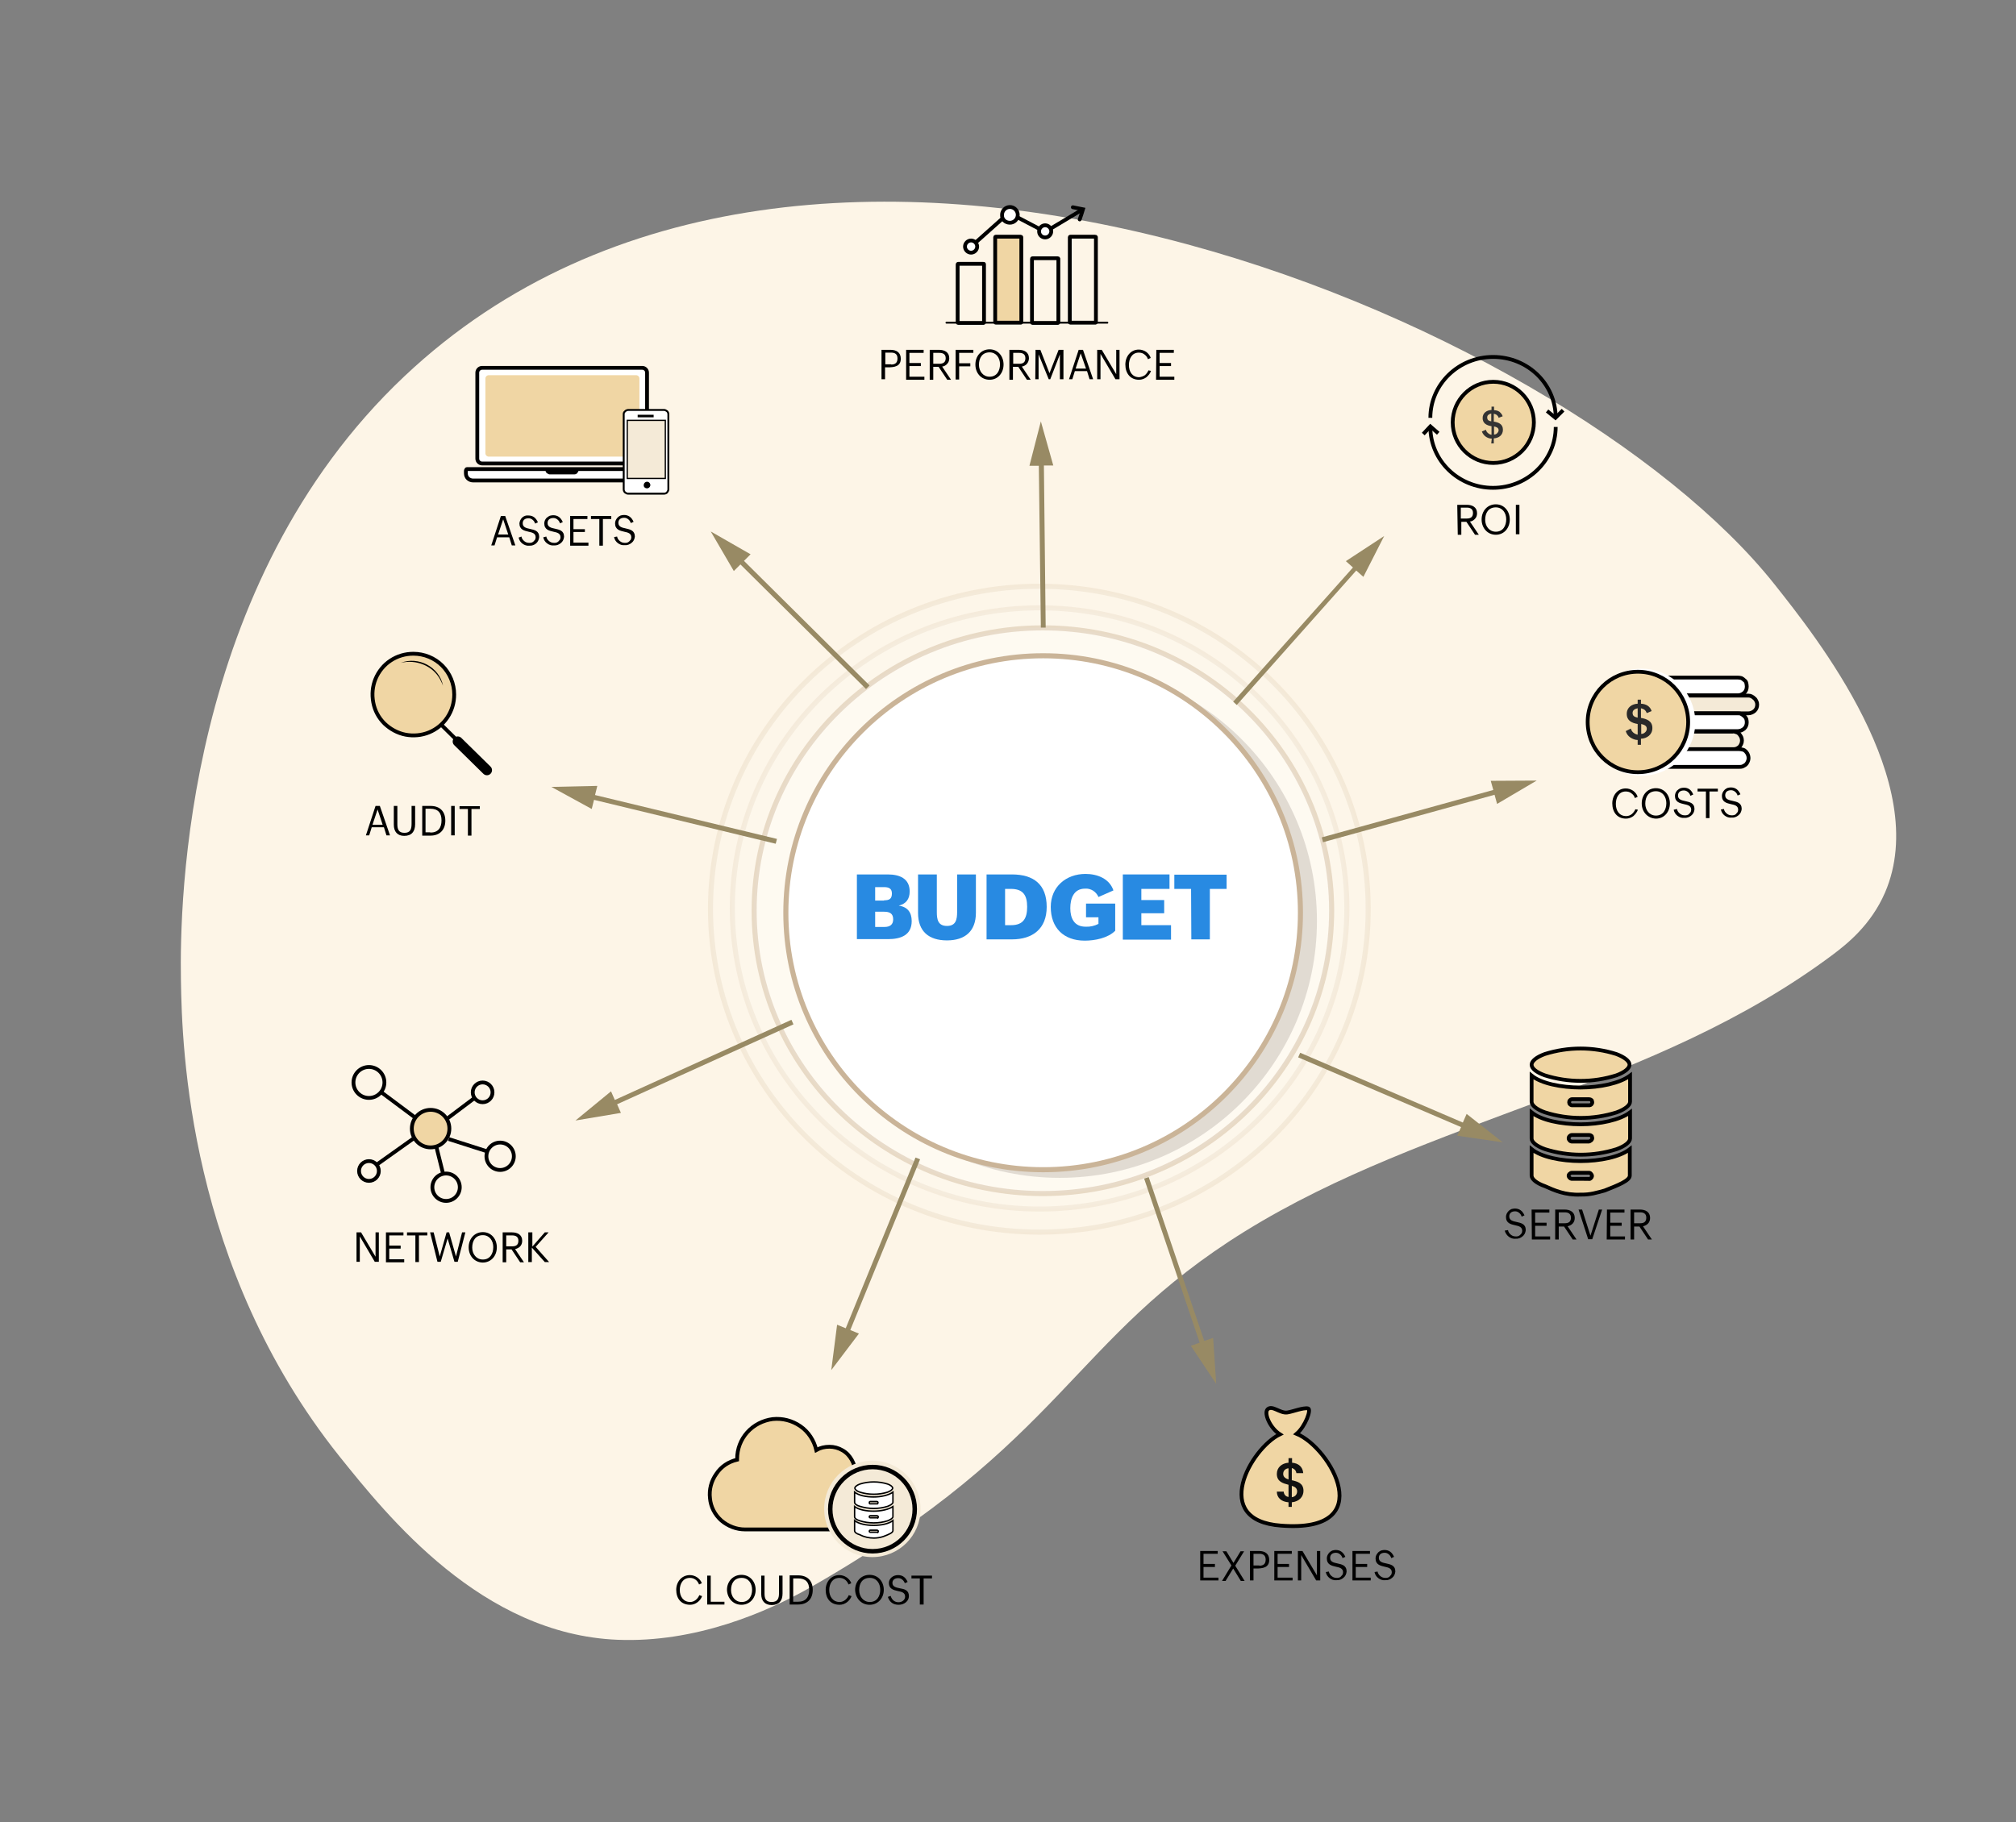 <?xml version="1.0" encoding="utf-8"?>
<!-- Generator: Adobe Illustrator 26.1.0, SVG Export Plug-In . SVG Version: 6.00 Build 0)  -->
<svg version="1.1" id="Layer_1" xmlns="http://www.w3.org/2000/svg" xmlns:xlink="http://www.w3.org/1999/xlink" x="0px" y="0px"
	 viewBox="0 0 794.5 718.3" style="enable-background:new 0 0 794.5 718.3;" xml:space="preserve">
<rect x="0" y="0" width="794.5" height="718.3" fill="#808080" stroke="none"/>
<style type="text/css">
	.st0{clip-path:url(#SVGID_00000029023122585298930530000011674229822514931637_);}
	.st1{fill:#FDF5E7;}
	.st2{opacity:0.3;fill:#564430;enable-background:new    ;}
	.st3{fill:#FFFFFF;stroke:#A37C4B;stroke-width:2;stroke-miterlimit:10;}
	.st4{fill:#FFFFFF;fill-opacity:0.3;stroke:#A37C4B;stroke-width:2;stroke-miterlimit:10;stroke-opacity:0.3;}
	.st5{fill:#FFFFFF;fill-opacity:0.1;stroke:#A37C4B;stroke-width:2;stroke-miterlimit:10;stroke-opacity:0.1;}
	.st6{fill:#988A64;}
	.st7{fill:#F0D6A4;stroke:#000000;stroke-width:1.5;stroke-miterlimit:10;}
	.st8{fill:#111111;}
	.st9{fill:none;stroke:#000000;stroke-width:1.5;stroke-miterlimit:10;}
	.st10{fill:none;stroke:#000000;stroke-width:0.75;stroke-linecap:round;stroke-miterlimit:10;}
	.st11{fill:#FDF5E7;stroke:#000000;stroke-width:1.5;stroke-miterlimit:10;}
	.st12{fill:#FFFFFF;stroke:#000000;stroke-width:1.5;stroke-miterlimit:10;}
	.st13{fill:none;stroke:#000000;stroke-width:1.5;stroke-linecap:round;stroke-miterlimit:10;}
	.st14{fill:#F4EAD7;stroke:#000000;stroke-width:1.5;stroke-miterlimit:10;}
	.st15{fill:#FFFFFF;}
	.st16{fill:#292929;}
	.st17{fill:#333333;}
	.st18{fill:none;stroke:#000000;stroke-width:4;stroke-linecap:round;stroke-miterlimit:10;}
	.st19{fill:#F4EAD7;}
	.st20{fill:none;stroke:#000000;stroke-width:1.76;stroke-miterlimit:10;}
	.st21{fill:#FFFFFF;stroke:#000000;stroke-width:0.56;stroke-miterlimit:10;}
	.st22{fill:#F0D6A4;}
	.st23{fill:#FFFFFF;stroke:#000000;stroke-width:0.75;}
	.st24{fill:#F4EAD7;stroke:#000000;stroke-width:0.5;}
	.st25{fill:none;stroke:#000000;}
	.st26{fill:#288AE2;}
	.st27{fill:none;stroke:#000000;stroke-width:1.5;}
	.st28{fill:#F0D6A4;stroke:#000000;stroke-width:1.5;}
</style>
<g>
	<defs>
		<rect id="SVGID_1_" x="71.2" y="79.5" width="676" height="567"/>
	</defs>
	<clipPath id="SVGID_00000181086758577852110360000010534745391545885575_">
		<use xlink:href="#SVGID_1_"  style="overflow:visible;"/>
	</clipPath>
	<g style="clip-path:url(#SVGID_00000181086758577852110360000010534745391545885575_);">
		<path class="st1" d="M243.5,646.4c30.2,1.2,58.3-10.5,77-21.3C420,567.9,421.9,528,490.6,485.4c72.9-45.1,161.1-56.1,232-109.3
			c5-3.8,14.7-11.3,20.3-24.3c18.6-43.2-27-100.6-43.6-121.5C616.3,125.7,318.7-2,159.4,148.3C72.6,230.2,70.8,356,71.3,386.2
			c0.4,26.8,2.9,113.2,62.4,187.8C152.9,597.9,189.9,644.3,243.5,646.4z"/>
		<path class="st2" d="M417.6,464.3c56,0,101.4-45.4,101.4-101.3s-45.4-101.3-101.4-101.3c-56,0-101.4,45.4-101.4,101.3
			S361.6,464.3,417.6,464.3z"/>
		<path class="st3" d="M411.1,461.1c56,0,101.4-45.4,101.4-101.3s-45.4-101.3-101.4-101.3c-56,0-101.4,45.4-101.4,101.3
			S355.1,461.1,411.1,461.1z"/>
		<path class="st4" d="M411,470.5c62.8,0,113.8-49.9,113.8-111.5S473.8,247.5,411,247.5S297.2,297.5,297.2,359
			S348.2,470.5,411,470.5z"/>
		<path class="st5" d="M409.7,476.6c66.9,0,121.1-53.1,121.1-118.5s-54.2-118.5-121.1-118.5S288.6,292.6,288.6,358
			S342.8,476.6,409.7,476.6z"/>
		<path class="st5" d="M409.6,485.7c71.6,0,129.6-57,129.6-127.3c0-70.3-58-127.3-129.6-127.3s-129.6,57-129.6,127.3
			C280.1,428.7,338.1,485.7,409.6,485.7z"/>
		<path d="M594.3,484.9c0.1,0.7,0.5,1.3,1.1,1.8s1.2,0.7,2,0.7c0.3,0,0.6,0,0.9-0.1c0.3-0.1,0.6-0.3,0.8-0.5
			c0.2-0.2,0.4-0.5,0.6-0.7c0.1-0.3,0.2-0.6,0.2-0.9c0-1.6-1.4-1.9-2.8-2.2c-1.7-0.4-3.6-0.8-3.6-3.3c0-0.4,0.1-0.9,0.3-1.3
			c0.2-0.4,0.5-0.8,0.8-1.1c0.3-0.3,0.7-0.5,1.1-0.7c0.4-0.1,0.9-0.2,1.3-0.2c1.8,0,3,0.9,3.8,2.7l-1.1,0.5c-0.2-0.6-0.5-1.1-1-1.5
			c-0.5-0.4-1-0.6-1.6-0.6c-1.4,0-2.3,0.7-2.3,2c0,1.6,1.5,1.9,2.9,2.2c1.7,0.4,3.6,0.7,3.6,3.2c-0.1,1-0.5,1.9-1.3,2.5
			c-0.7,0.6-1.7,1-2.7,0.9c-1,0.1-1.9-0.2-2.7-0.8c-0.8-0.6-1.3-1.4-1.6-2.4L594.3,484.9z"/>
		<path d="M603.6,476.8h7v1.2h-5.6v4h4.5v1.2h-4.5v4.2h5.9v1.2h-7.2L603.6,476.8z"/>
		<path d="M612.9,476.8h3.7c2.1,0,4,0.9,4,3.3c0,1.9-1.2,2.9-2.8,3.3l3.5,5.2h-1.5l-3.4-5.1h-2.1v5.1h-1.4L612.9,476.8z
			 M616.7,482.2c1.5,0,2.4-0.6,2.4-2.2c0-1.6-1.1-2.1-2.4-2.1h-2.4v4.3H616.7z"/>
		<path d="M622.1,476.8h1.4l3.3,10.3l3.3-10.3h1.3l-3.9,11.7h-1.6L622.1,476.8z"/>
		<path d="M633.3,476.8h6.9v1.2h-5.6v4h4.5v1.2h-4.5v4.2h5.8v1.2h-7.2L633.3,476.8z"/>
		<path d="M642.6,476.8h3.7c2.1,0,4,0.9,4,3.3c0,1.9-1.2,2.9-2.8,3.3l3.5,5.2h-1.5l-3.4-5.1H644v5.1h-1.4V476.8z M646.4,482.2
			c1.5,0,2.4-0.6,2.4-2.2c0-1.6-1.1-2.1-2.4-2.1H644v4.3H646.4z"/>
		<path d="M148,317.7h1.7l4,11.6h-1.4l-1-3.2h-4.8l-1,3.2h-1.3L148,317.7z M150.8,325.1l-2-6l-2,6H150.8z"/>
		<path d="M156.6,317.7v7.2c0,2,0.5,3.4,2.8,3.4s2.8-1.4,2.8-3.6v-7h1.4v7.2c0,2.9-1.4,4.6-4.3,4.6c-2.7,0-4.1-1.7-4.1-4.4v-7.4
			H156.6z"/>
		<path d="M166.4,317.7h3.3c3.6,0,5.8,2.1,5.8,5.8c0,3.6-2.2,5.9-5.8,5.9h-3.3L166.4,317.7z M169.6,328.2c3,0,4.4-1.8,4.4-4.8
			s-1.4-4.6-4.4-4.6h-1.9v9.3H169.6z"/>
		<path d="M177.8,317.7h1.4v11.6h-1.4V317.7z"/>
		<path d="M184.4,318.9h-3.3v-1.1h8v1.1h-3.3v10.5h-1.4V318.9z"/>
		<path d="M140.5,485.8h1.8l5.7,9.6v-9.6h1.3v11.6h-1.6l-5.9-10v10h-1.3L140.5,485.8z"/>
		<path d="M152.1,485.8h6.9v1.2h-5.6v4h4.5v1.2h-4.5v4.2h5.9v1.2h-7.2L152.1,485.8z"/>
		<path d="M163.7,487h-3.3v-1.2h8v1.2h-3.3v10.5h-1.4V487z"/>
		<path d="M169.5,485.8h1.4l2.4,9.5l2.7-9.5h1l2.7,9.5l2.4-9.5h1.3l-3,11.6h-1.3l-2.7-9.2l-2.7,9.2h-1.3L169.5,485.8z"/>
		<path d="M184.7,491.7c0-3.4,2.3-6,5.6-6c3.3,0,5.5,2.7,5.5,6c0,3.3-2.2,6-5.6,6C186.9,497.6,184.7,495,184.7,491.7z M194.4,491.6
			c0-2.5-1.5-4.7-4.1-4.7c-2.9,0-4.2,2.2-4.2,4.9c0,2.5,1.6,4.7,4.2,4.7C193.1,496.5,194.4,494.2,194.4,491.6L194.4,491.6z"/>
		<path d="M198.1,485.8h3.7c2.1,0,4,0.9,4,3.3c0,1.9-1.2,2.9-2.8,3.3l3.5,5.2h-1.5l-3.4-5.1h-2.1v5.1h-1.4V485.8z M201.9,491.3
			c1.5,0,2.4-0.6,2.4-2.2c0-1.6-1.1-2.1-2.4-2.1h-2.4v4.3H201.9z"/>
		<path d="M208.4,485.8h1.4v5.6l4.9-5.6h1.5l-5.1,5.7l5.3,6h-1.7l-5.1-5.7v5.7h-1.4V485.8z"/>
		<path d="M574.3,199h3.8c2.1,0,4,0.9,4,3.3c0,0.8-0.2,1.6-0.8,2.2c-0.5,0.6-1.2,1-2,1.1l3.5,5.2h-1.5l-3.4-5.1h-2v5.1h-1.4
			L574.3,199z M578.1,204.4c1.5,0,2.4-0.6,2.4-2.2c0-1.6-1.1-2.1-2.4-2.1h-2.4v4.3H578.1z"/>
		<path d="M583.9,204.8c0-3.4,2.3-6,5.6-6c3.3,0,5.5,2.7,5.5,6c0,3.3-2.2,6-5.5,6C586.2,210.8,583.9,208.1,583.9,204.8z
			 M593.6,204.7c0-2.5-1.5-4.7-4.1-4.7c-2.9,0-4.2,2.2-4.2,4.9c0,2.5,1.6,4.7,4.2,4.7C592.3,209.6,593.6,207.3,593.6,204.7z"/>
		<path d="M597.4,199h1.4v11.6h-1.4V199z"/>
		<path d="M347.5,137.9h3.5c2.2,0,4,1,4,3.5c0,3.1-2.6,3.4-5.2,3.4h-1v4.7h-1.4V137.9z M351.2,143.7c1.6,0,2.5-0.7,2.5-2.4
			c0-1.7-1-2.3-2.5-2.3h-2.3v4.6H351.2z"/>
		<path d="M357.1,137.9h6.9v1.2h-5.6v4h4.5v1.2h-4.5v4.2h5.9v1.2h-7.2V137.9z"/>
		<path d="M366.4,137.9h3.7c2.1,0,4,0.9,4,3.3c0,0.8-0.2,1.6-0.8,2.2c-0.5,0.6-1.2,1-2,1.1l3.5,5.2h-1.5l-3.4-5.1h-2.1v5.1h-1.4
			V137.9z M370.2,143.4c1.5,0,2.5-0.6,2.5-2.2c0-1.6-1.1-2.1-2.5-2.1h-2.4v4.3H370.2z"/>
		<path d="M376.6,137.9h7v1.2H378v4.1h4.4v1.2H378v5.2h-1.4V137.9z"/>
		<path d="M384.4,143.7c0-3.4,2.3-6,5.6-6c3.3,0,5.5,2.7,5.5,6c0,3.3-2.2,6-5.5,6C386.7,149.7,384.4,147.1,384.4,143.7z
			 M394.1,143.6c0-2.5-1.5-4.7-4.1-4.7c-2.9,0-4.2,2.2-4.2,4.9c0,2.5,1.6,4.7,4.2,4.7C392.8,148.5,394.1,146.2,394.1,143.6z"/>
		<path d="M397.8,137.9h3.7c2.1,0,4,0.9,4,3.3c0,0.8-0.3,1.6-0.8,2.2c-0.5,0.6-1.3,1-2,1.1l3.5,5.2h-1.5l-3.4-5.1h-2.1v5.1h-1.4
			V137.9z M401.7,143.4c1.5,0,2.4-0.6,2.4-2.2c0-1.6-1.1-2.1-2.4-2.1h-2.4v4.3H401.7z"/>
		<path d="M408.1,137.9h1.9l3.6,9.2l3.6-9.2h1.9v11.6h-1.4v-9.8l-3.8,9.8h-0.6l-4-9.8v9.8h-1.3L408.1,137.9z"/>
		<path d="M425.1,137.9h1.7l4,11.6h-1.4l-1-3.2h-4.8l-1,3.2h-1.3L425.1,137.9z M428,145.3l-2.1-6l-2,6L428,145.3z"/>
		<path d="M432.4,137.9h1.8l5.7,9.6v-9.6h1.3v11.6h-1.6l-5.9-10v10h-1.3L432.4,137.9z"/>
		<path d="M453.6,146.2c-0.3,1-1,1.8-1.8,2.5c-0.8,0.6-1.8,1-2.9,1c-3.5,0-5.4-2.6-5.4-6c0-3.2,2.1-5.9,5.3-5.9c1,0,2,0.3,2.9,0.9
			c0.8,0.6,1.5,1.4,1.8,2.4l-1.1,0.5c-0.2-0.7-0.7-1.4-1.4-1.9c-0.6-0.5-1.4-0.7-2.2-0.7c-2.7,0-3.9,2.4-3.9,4.9
			c0,2.6,1.3,4.8,4.1,4.8c0.8-0.1,1.6-0.4,2.2-0.8c0.6-0.5,1.1-1.2,1.4-1.9L453.6,146.2z"/>
		<path d="M455.7,137.9h6.9v1.2H457v4h4.5v1.2H457v4.2h5.8v1.2h-7.2L455.7,137.9z"/>
		<path d="M473,611.4h6.9v1.1h-5.6v4h4.5v1.2h-4.5v4.2h5.9v1.1H473L473,611.4z"/>
		<path d="M485.3,617.1l-3.5-5.6h1.5l2.8,4.6l2.8-4.6h1.4l-3.5,5.7l3.7,6H489l-3-4.9l-3,4.9h-1.4L485.3,617.1z"/>
		<path d="M492.7,611.4h3.5c2.2,0,4,1,4,3.5c0,3.1-2.6,3.4-5.2,3.4h-1v4.7h-1.4V611.4z M496.3,617.2c1.6,0,2.5-0.7,2.5-2.4
			c0-1.7-1-2.3-2.5-2.3h-2.3v4.6H496.3z"/>
		<path d="M502.2,611.4h6.9v1.1h-5.6v4h4.5v1.2h-4.5v4.2h5.9v1.1h-7.2V611.4z"/>
		<path d="M511.5,611.4h1.8l5.7,9.6v-9.6h1.3v11.6h-1.6l-5.9-10v10h-1.3V611.4z"/>
		<path d="M523.7,619.5c0.1,0.7,0.5,1.3,1.1,1.8s1.2,0.7,2,0.7c0.3,0,0.6,0,0.9-0.1c0.3-0.1,0.6-0.2,0.8-0.5
			c0.2-0.2,0.4-0.5,0.6-0.7c0.1-0.3,0.2-0.6,0.2-0.9c0-1.6-1.4-1.9-2.8-2.2c-1.7-0.4-3.6-0.8-3.6-3.3c0-0.4,0.1-0.9,0.3-1.3
			c0.2-0.4,0.5-0.8,0.8-1.1c0.3-0.3,0.7-0.5,1.1-0.7c0.4-0.1,0.9-0.2,1.3-0.2c1.8,0,3,0.9,3.8,2.7l-1.1,0.5c-0.2-0.6-0.5-1.1-1-1.5
			c-0.5-0.4-1-0.6-1.6-0.6c-1.4,0-2.3,0.7-2.3,2c0,1.6,1.5,1.9,2.9,2.2c1.7,0.4,3.6,0.7,3.6,3.2c-0.1,1-0.5,1.9-1.3,2.5
			c-0.7,0.6-1.7,1-2.7,0.9c-1,0.1-1.9-0.2-2.7-0.8c-0.8-0.6-1.3-1.4-1.5-2.4L523.7,619.5z"/>
		<path d="M533,611.4h6.9v1.1h-5.6v4h4.5v1.2h-4.5v4.2h5.9v1.1H533V611.4z"/>
		<path d="M542.9,619.5c0.1,0.7,0.5,1.3,1.1,1.8c0.6,0.5,1.2,0.7,2,0.7c0.3,0,0.6,0,0.9-0.1c0.3-0.1,0.6-0.2,0.8-0.5
			c0.2-0.2,0.4-0.5,0.6-0.7c0.1-0.3,0.2-0.6,0.2-0.9c0-1.6-1.4-1.9-2.8-2.2c-1.7-0.4-3.6-0.8-3.6-3.3c0-0.4,0.1-0.9,0.3-1.3
			c0.2-0.4,0.5-0.8,0.8-1.1c0.3-0.3,0.7-0.5,1.1-0.7c0.4-0.1,0.9-0.2,1.3-0.2c1.8,0,3,0.9,3.8,2.7l-1.1,0.5c-0.2-0.6-0.5-1.1-1-1.5
			c-0.5-0.4-1-0.6-1.6-0.6c-1.4,0-2.3,0.7-2.3,2c0,1.6,1.5,1.9,2.9,2.2c1.7,0.4,3.6,0.7,3.6,3.2c-0.1,1-0.5,1.9-1.3,2.5
			c-0.7,0.6-1.7,1-2.7,0.9c-1,0.1-1.9-0.2-2.7-0.8c-0.8-0.6-1.3-1.4-1.5-2.4L542.9,619.5z"/>
		<path d="M197.4,203.4h1.7l4,11.6h-1.4l-1-3.2h-4.8l-1,3.2h-1.3L197.4,203.4z M200.3,210.7l-2-6l-2,6H200.3z"/>
		<path d="M205.5,211.5c0.1,0.7,0.5,1.3,1.1,1.8c0.6,0.5,1.2,0.7,2,0.7c0.3,0,0.6,0,0.9-0.1c0.3-0.1,0.6-0.3,0.8-0.5
			s0.4-0.5,0.6-0.7c0.1-0.3,0.2-0.6,0.2-0.9c0-1.6-1.4-1.9-2.8-2.2c-1.7-0.4-3.6-0.8-3.6-3.3c0.1-0.9,0.5-1.7,1.1-2.3
			c0.7-0.6,1.5-0.9,2.4-0.8c1.8,0,3,0.9,3.8,2.7l-1.1,0.5c-0.2-0.6-0.5-1.1-1-1.5c-0.5-0.4-1-0.6-1.6-0.6c-1.4,0-2.3,0.7-2.3,2
			c0,1.6,1.5,1.9,2.9,2.2c1.7,0.4,3.6,0.7,3.6,3.2c-0.1,1-0.5,1.9-1.2,2.5c-0.7,0.6-1.7,1-2.7,0.9c-1,0.1-1.9-0.2-2.7-0.8
			c-0.8-0.6-1.3-1.4-1.5-2.4L205.5,211.5z"/>
		<path d="M215.3,211.5c0.1,0.7,0.5,1.3,1.1,1.8c0.6,0.5,1.2,0.7,2,0.7c0.3,0,0.6,0,0.9-0.1c0.3-0.1,0.6-0.3,0.8-0.5
			c0.2-0.2,0.4-0.5,0.6-0.7c0.1-0.3,0.2-0.6,0.2-0.9c0-1.6-1.4-1.9-2.8-2.2c-1.7-0.4-3.6-0.8-3.6-3.3c0-0.4,0.1-0.9,0.3-1.3
			c0.2-0.4,0.5-0.8,0.8-1c0.3-0.3,0.7-0.5,1.1-0.7c0.4-0.1,0.9-0.2,1.3-0.2c1.8,0,3,0.9,3.8,2.7l-1.1,0.5c-0.2-0.6-0.5-1.1-1-1.5
			c-0.5-0.4-1-0.6-1.6-0.6c-1.4,0-2.3,0.7-2.3,2c0,1.6,1.5,1.9,2.9,2.2c1.7,0.4,3.6,0.7,3.6,3.2c-0.1,1-0.5,1.9-1.3,2.5
			c-0.7,0.6-1.7,1-2.7,0.9c-1,0.1-1.9-0.2-2.7-0.8c-0.8-0.6-1.3-1.4-1.5-2.4L215.3,211.5z"/>
		<path d="M224.6,203.4h6.9v1.2H226v4h4.5v1.1H226v4.2h5.9v1.2h-7.2V203.4z"/>
		<path d="M236.2,204.6h-3.3v-1.2h8v1.2h-3.3v10.5h-1.4L236.2,204.6z"/>
		<path d="M243.2,211.5c0.1,0.7,0.5,1.3,1.1,1.8c0.6,0.5,1.2,0.7,2,0.7c0.3,0,0.6,0,0.9-0.1c0.3-0.1,0.6-0.3,0.8-0.5
			c0.2-0.2,0.4-0.5,0.6-0.7c0.1-0.3,0.2-0.6,0.2-0.9c0-1.6-1.4-1.9-2.8-2.2c-1.7-0.4-3.6-0.8-3.6-3.3c0-0.4,0.1-0.9,0.3-1.3
			c0.2-0.4,0.5-0.8,0.8-1.1c0.3-0.3,0.7-0.5,1.1-0.7c0.4-0.1,0.9-0.2,1.3-0.2c1.8,0,3,0.9,3.8,2.7l-1.1,0.5c-0.2-0.6-0.5-1.1-1-1.5
			c-0.5-0.4-1-0.6-1.6-0.6c-1.4,0-2.3,0.7-2.3,2c0,1.6,1.5,1.9,2.9,2.2c1.7,0.4,3.6,0.8,3.6,3.2c-0.1,1-0.5,1.9-1.3,2.5
			c-0.7,0.6-1.7,1-2.7,0.9c-1,0.1-1.9-0.2-2.7-0.8s-1.3-1.4-1.5-2.4L243.2,211.5z"/>
		<path d="M645.5,319.2c-0.4,1-1,1.8-1.8,2.5c-0.8,0.6-1.8,1-2.9,1c-3.5,0-5.4-2.6-5.4-6c0-3.2,2.1-5.9,5.3-5.9c1,0,2,0.3,2.9,0.9
			c0.8,0.6,1.5,1.4,1.8,2.4l-1.1,0.5c-0.2-0.8-0.7-1.4-1.4-1.9c-0.6-0.5-1.4-0.7-2.2-0.7c-2.7,0-3.9,2.4-3.9,4.9
			c0,2.6,1.3,4.8,4.1,4.8c0.8,0,1.6-0.3,2.2-0.8c0.6-0.5,1.1-1.2,1.4-1.9L645.5,319.2z"/>
		<path d="M647,316.7c0-3.4,2.3-6,5.6-6s5.5,2.7,5.5,6c0,3.3-2.2,6-5.5,6C649.3,322.6,647,320,647,316.7z M656.7,316.6
			c0-2.5-1.5-4.7-4.1-4.7c-2.9,0-4.2,2.2-4.2,4.9c0,2.5,1.6,4.7,4.2,4.7C655.4,321.5,656.7,319.2,656.7,316.6z"/>
		<path d="M660.9,318.9c0.1,0.7,0.5,1.3,1.1,1.8c0.6,0.5,1.2,0.7,2,0.7c0.3,0,0.6,0,0.9-0.1c0.3-0.1,0.6-0.2,0.8-0.5
			c0.2-0.2,0.4-0.5,0.6-0.7c0.1-0.3,0.2-0.6,0.2-0.9c0-1.6-1.4-1.9-2.8-2.2c-1.7-0.4-3.6-0.8-3.6-3.3c0-0.4,0.1-0.9,0.3-1.3
			c0.2-0.4,0.5-0.8,0.8-1c0.3-0.3,0.7-0.5,1.1-0.7c0.4-0.1,0.9-0.2,1.3-0.2c1.8,0,3,0.9,3.7,2.7l-1.1,0.5c-0.2-0.6-0.5-1.1-1-1.5
			c-0.5-0.4-1-0.6-1.6-0.6c-1.4,0-2.3,0.7-2.3,2c0,1.6,1.5,1.9,2.9,2.2c1.7,0.4,3.6,0.7,3.6,3.2c-0.1,1-0.5,1.9-1.3,2.5
			c-0.7,0.6-1.7,1-2.7,0.9c-1,0.1-1.9-0.2-2.7-0.8c-0.8-0.6-1.3-1.4-1.5-2.4L660.9,318.9z"/>
		<path d="M672.4,312H669v-1.1h8v1.1h-3.3v10.5h-1.4V312z"/>
		<path d="M679.4,318.9c0.1,0.7,0.5,1.3,1.1,1.8c0.6,0.5,1.2,0.7,2,0.7c0.3,0,0.6,0,0.9-0.1c0.3-0.1,0.6-0.2,0.8-0.5
			c0.2-0.2,0.4-0.5,0.6-0.7c0.1-0.3,0.2-0.6,0.2-0.9c0-1.6-1.4-1.9-2.8-2.2c-1.7-0.4-3.6-0.8-3.6-3.3c0-0.4,0.1-0.9,0.3-1.3
			c0.2-0.4,0.5-0.8,0.8-1.1c0.3-0.3,0.7-0.5,1.1-0.7c0.4-0.1,0.9-0.2,1.3-0.2c1.8,0,3,0.9,3.8,2.7l-1.1,0.5c-0.2-0.6-0.5-1.1-1-1.5
			c-0.5-0.4-1-0.6-1.6-0.6c-1.4,0-2.3,0.7-2.3,2c0,1.6,1.5,1.9,2.9,2.2c1.7,0.4,3.6,0.7,3.6,3.2c-0.1,1-0.5,1.9-1.3,2.5
			c-0.7,0.6-1.7,1-2.7,0.9c-1,0.1-1.9-0.2-2.7-0.8c-0.8-0.6-1.3-1.4-1.5-2.4L679.4,318.9z"/>
		<path class="st6" d="M411.4,183.5l3.7,0l-4.9-17.4l-4.5,17.5l3.7,0l0.8,63.8l1.9,0L411.4,183.5z"/>
		<path class="st6" d="M534.5,224.9l2.8,2.5l8.2-16.1l-15.1,9.9l2.8,2.5l-47.2,52.9l1.4,1.3L534.5,224.9z"/>
		<path class="st6" d="M589,313.3l1,3.6l15.6-9.2l-18.1,0.1l1,3.6l-67.6,18.7l0.5,1.9L589,313.3z"/>
		<path class="st6" d="M293.2,221.1l2.6-2.6l-15.7-9l9.1,15.6l2.6-2.6l49.5,49.1l1.4-1.4L293.2,221.1z"/>
		<path class="st6" d="M234.5,313.4l0.9-3.6l-18.1,0.4l15.9,8.7l0.9-3.6l71.6,17.3l0.5-1.9L234.5,313.4z"/>
		<path class="st6" d="M242.3,433.6l-1.5-3.4l-14,11.5l17.9-3l-1.5-3.4l69.5-31.5l-0.8-1.8L242.3,433.6z"/>
		<path class="st6" d="M333.3,523.6l-3.4-1.4l-2.3,17.9l10.9-14.4l-3.4-1.4l27.5-67.3l-1.8-0.7L333.3,523.6z"/>
		<path class="st6" d="M472.8,529.3l-3.5,1.2l10,15l-1.2-18.1l-3.5,1.2L452.7,464l-1.8,0.6L472.8,529.3z"/>
		<path class="st6" d="M575.8,444.3l-1.5,3.4l17.9,2.6L578,439.1l-1.5,3.4l-64.1-27.5l-0.8,1.8L575.8,444.3z"/>
		<path class="st7" d="M637,415.5c-9.2-2.9-19-2.9-28.2,0c-3.3,1.2-5.2,2.8-5.2,4.2c0,1.5,1.9,3,5.2,4.2c9.2,2.9,19,2.9,28.2,0
			c3.3-1.2,5.2-2.8,5.2-4.2S640.2,416.7,637,415.5z"/>
		<path class="st7" d="M622.9,457.7c-7.6,0-15.5-1.6-19.3-4.7v10.4c0,1.4,1.9,3,5.3,4.2c3.6,1.6,7.9,3.6,14.1,3.3
			c3.7,0.1,6.4-0.8,9.4-1.6c5.3-2.1,9.9-3.9,9.9-5.9V453C638.4,456.1,630.5,457.7,622.9,457.7z M626.3,464.7h-6.8
			c-0.2,0-0.3,0-0.5-0.1c-0.1-0.1-0.3-0.2-0.4-0.3c-0.1-0.1-0.2-0.2-0.3-0.4c-0.1-0.1-0.1-0.3-0.1-0.4c0-0.3,0.1-0.6,0.4-0.8
			c0.2-0.2,0.5-0.4,0.8-0.4h6.8c0.3,0,0.6,0.1,0.8,0.4c0.2,0.2,0.4,0.5,0.4,0.8c0,0.2,0,0.3-0.1,0.5c-0.1,0.1-0.2,0.3-0.3,0.4
			c-0.1,0.1-0.2,0.2-0.4,0.3C626.6,464.7,626.4,464.8,626.3,464.7L626.3,464.7z"/>
		<path class="st7" d="M622.9,443.2c-7.6,0-15.5-1.6-19.3-4.7v10.3c0,1.4,1.9,3,5.3,4.2c9.2,2.9,19,2.9,28.2,0
			c3.3-1.2,5.3-2.8,5.3-4.2v-10.3C638.4,441.5,630.5,443.2,622.9,443.2z M626.3,450h-6.8c-0.3,0-0.6-0.1-0.9-0.4
			c-0.2-0.2-0.4-0.5-0.4-0.9c0-0.3,0.1-0.6,0.4-0.9c0.2-0.2,0.5-0.4,0.9-0.4h6.8c0.2,0,0.5,0.1,0.7,0.2c0.2,0.1,0.4,0.3,0.4,0.5
			c0.1,0.2,0.1,0.5,0.1,0.7c0,0.2-0.2,0.4-0.3,0.6c-0.1,0.1-0.2,0.2-0.4,0.3S626.4,450,626.3,450z"/>
		<path class="st7" d="M622.9,428.7c-7.6,0-15.5-1.6-19.3-4.7v10.3c0,1.4,1.9,3,5.3,4.2c9.2,2.9,19,2.9,28.2,0
			c3.3-1.2,5.3-2.8,5.3-4.2V424C638.4,427,630.5,428.7,622.9,428.7z M626.3,435.7h-6.8c-0.3,0-0.6-0.2-0.8-0.4
			c-0.2-0.2-0.3-0.5-0.3-0.8s0.1-0.6,0.3-0.8c0.2-0.2,0.5-0.4,0.8-0.4h6.8c0.2,0,0.5,0.1,0.7,0.2c0.2,0.1,0.4,0.3,0.4,0.5
			c0.1,0.2,0.1,0.5,0.1,0.7c0,0.2-0.2,0.4-0.3,0.6c-0.1,0.1-0.2,0.2-0.4,0.3C626.6,435.7,626.4,435.7,626.3,435.7z"/>
		<path class="st7" d="M511,565.2c3.5-3,5.9-9.7,4.5-10c-1.9-0.4-6.1,1.3-8.2,1.6c-2.9,0.4-6-3.1-7.8-1.2c-1.4,1.6,1,7.3,4.9,9.8
			c-11.5,5.6-27.6,34,0.5,36C543.9,604.4,524.4,570.7,511,565.2z"/>
		<path class="st8" d="M507.7,594h1.4v-1.8c3-0.3,4.6-2.3,4.6-4.5c0-3.1-2.4-3.7-4.6-4.2v-4.8c1.1,0.3,1.7,1.1,1.8,2h2.7
			c-0.2-2.5-1.9-3.9-4.4-4.1v-1.8h-1.4v1.8c-2.7,0.2-4.6,1.9-4.6,4.4c0,3.1,2.4,3.7,4.6,4.3v4.8c-1.2-0.2-1.8-1-1.9-2.1h-2.7
			c0,2.5,1.9,4,4.6,4.2V594z M511.2,587.9c0,1.1-0.7,2.1-2.1,2.3v-4.5C510.4,586.1,511.2,586.7,511.2,587.9z M505.7,581
			c0-1.3,0.9-2.1,2.1-2.2v4.4C506.6,582.8,505.7,582.2,505.7,581z"/>
		<path class="st9" d="M382.7,97.2l14.9-13.3l14.3,7.5l14.7-8.8"/>
		<path class="st10" d="M373,127.2h63.4"/>
		<path class="st11" d="M387.6,104h-10c-0.1,0-0.2,0.1-0.2,0.2v22.9c0,0.1,0.1,0.2,0.2,0.2h10c0.1,0,0.2-0.1,0.2-0.2v-22.9
			C387.8,104,387.7,104,387.6,104z"/>
		<path class="st7" d="M402.3,93.3h-9.9c-0.1,0-0.2,0.1-0.2,0.2V127c0,0.1,0.1,0.2,0.2,0.2h9.9c0.1,0,0.2-0.1,0.2-0.2V93.5
			C402.5,93.4,402.4,93.3,402.3,93.3z"/>
		<path class="st11" d="M416.9,101.8h-10c-0.1,0-0.2,0.1-0.2,0.2v25.1c0,0.1,0.1,0.2,0.2,0.2h10c0.1,0,0.2-0.1,0.2-0.2V102
			C417.1,101.9,417,101.8,416.9,101.8z"/>
		<path class="st11" d="M431.7,93.3h-9.9c-0.1,0-0.2,0.1-0.2,0.2V127c0,0.1,0.1,0.2,0.2,0.2h9.9c0.1,0,0.2-0.1,0.2-0.2V93.5
			C431.9,93.4,431.8,93.3,431.7,93.3z"/>
		<path class="st12" d="M398,87.8c1.7,0,3.1-1.4,3.1-3.1c0-1.7-1.4-3.1-3.1-3.1s-3.1,1.4-3.1,3.1C394.8,86.5,396.2,87.8,398,87.8z"
			/>
		<path class="st12" d="M382.7,99.6c1.3,0,2.4-1.1,2.4-2.4c0-1.3-1.1-2.4-2.4-2.4c-1.3,0-2.4,1.1-2.4,2.4
			C380.3,98.5,381.4,99.6,382.7,99.6z"/>
		<path class="st12" d="M411.9,93.6c1.3,0,2.4-1.1,2.4-2.4c0-1.3-1.1-2.4-2.4-2.4c-1.3,0-2.4,1.1-2.4,2.4
			C409.5,92.6,410.6,93.6,411.9,93.6z"/>
		<path class="st13" d="M422.8,81.7l4,0.8c-0.4,1.3-0.8,2.6-1.3,4"/>
		<path class="st12" d="M684.9,267.1h-28.4c-0.9,0-1.8,0.4-2.5,1c-0.7,0.7-1,1.5-1,2.5c0,0.9,0.4,1.8,1,2.5c0.7,0.7,1.5,1,2.5,1
			h28.4c0.9,0,1.8-0.4,2.5-1c0.7-0.7,1-1.5,1-2.5c0-0.5-0.1-0.9-0.2-1.4s-0.4-0.8-0.8-1.1c-0.3-0.3-0.7-0.6-1.1-0.8
			C685.9,267.2,685.4,267.1,684.9,267.1z"/>
		<path class="st14" d="M689,274.2h-28.5c-0.9,0-1.8,0.4-2.5,1c-0.7,0.7-1,1.5-1,2.5s0.4,1.8,1,2.5c0.7,0.7,1.5,1,2.5,1H689
			c0.9,0,1.8-0.4,2.5-1c0.7-0.7,1-1.5,1-2.5c0-0.5-0.1-0.9-0.3-1.3c-0.2-0.4-0.4-0.8-0.8-1.1c-0.3-0.3-0.7-0.6-1.1-0.8
			C689.9,274.3,689.5,274.2,689,274.2z"/>
		<path class="st12" d="M684.9,281.2h-28.4c-0.5,0-0.9,0-1.4,0.2c-0.4,0.2-0.8,0.4-1.2,0.7c-0.3,0.3-0.6,0.7-0.8,1.2
			c-0.2,0.4-0.3,0.9-0.3,1.4c0,0.5,0.1,0.9,0.3,1.4c0.2,0.4,0.5,0.8,0.8,1.2c0.3,0.3,0.7,0.6,1.2,0.7c0.4,0.2,0.9,0.2,1.4,0.2h28.4
			c0.9,0,1.8-0.4,2.5-1c0.7-0.7,1-1.5,1-2.5c0-0.5-0.1-0.9-0.2-1.3c-0.2-0.4-0.4-0.8-0.8-1.1c-0.3-0.3-0.7-0.6-1.1-0.8
			C685.9,281.2,685.4,281.2,684.9,281.2z"/>
		<path class="st14" d="M682.8,288.4h-28.4c-0.5,0-0.9,0.1-1.4,0.2c-0.4,0.2-0.8,0.4-1.2,0.7c-0.3,0.3-0.6,0.7-0.8,1.2
			c-0.2,0.4-0.3,0.9-0.3,1.4c0,0.5,0.1,0.9,0.3,1.4c0.2,0.4,0.5,0.8,0.8,1.2c0.3,0.3,0.7,0.6,1.2,0.7c0.4,0.2,0.9,0.2,1.4,0.2h28.4
			c0.5,0,0.9-0.1,1.4-0.2c0.4-0.2,0.8-0.4,1.2-0.7c0.3-0.3,0.6-0.7,0.8-1.2c0.2-0.4,0.3-0.9,0.3-1.4c0-0.5-0.1-0.9-0.3-1.4
			c-0.2-0.4-0.5-0.8-0.8-1.2c-0.3-0.3-0.7-0.6-1.2-0.7C683.7,288.4,683.3,288.3,682.8,288.4z"/>
		<path class="st12" d="M685.4,295.3h-28.4c-0.5,0-0.9,0.1-1.4,0.2c-0.4,0.2-0.8,0.4-1.2,0.7c-0.3,0.3-0.6,0.7-0.8,1.2
			s-0.3,0.9-0.3,1.4c0,0.5,0.1,0.9,0.3,1.4c0.2,0.4,0.5,0.8,0.8,1.2c0.3,0.3,0.7,0.6,1.2,0.7c0.4,0.2,0.9,0.2,1.4,0.2h28.4
			c0.5,0,0.9,0,1.4-0.2c0.4-0.2,0.8-0.4,1.2-0.7c0.3-0.3,0.6-0.7,0.8-1.2c0.2-0.4,0.3-0.9,0.3-1.4c0-0.5-0.1-0.9-0.3-1.4
			s-0.5-0.8-0.8-1.2c-0.3-0.3-0.7-0.6-1.2-0.7C686.3,295.4,685.9,295.3,685.4,295.3z"/>
		<path class="st15" d="M646.9,305.8c11.7,0,21.2-9.5,21.2-21.1c0-11.7-9.5-21.1-21.2-21.1c-11.7,0-21.2,9.5-21.2,21.1
			C625.8,296.3,635.3,305.8,646.9,305.8z"/>
		<path class="st7" d="M645.5,304.4c10.9,0,19.8-8.8,19.8-19.8c0-10.9-8.8-19.8-19.8-19.8c-10.9,0-19.8,8.8-19.8,19.8
			C625.7,295.6,634.5,304.4,645.5,304.4z"/>
		<path class="st16" d="M645.4,293.6h1.3v-2.4c2.4-0.1,4.5-1.6,4.5-4.2c0-2.8-2.2-3.6-4.5-4v-3.8c0.5,0.1,1,0.3,1.4,0.6
			s0.7,0.8,0.9,1.3l1.9-0.8c-0.6-1.9-2.2-2.8-4.2-2.9v-1.6h-1.3v1.6c-2.2,0.1-4.3,1.4-4.3,4c0,2.7,2,3.6,4.3,4v4.2
			c-0.6-0.1-1.2-0.4-1.7-0.8c-0.5-0.4-0.8-1-1-1.6l-2,1c0.3,1,0.9,1.9,1.8,2.5c0.9,0.6,1.9,1,2.9,1V293.6z M645.4,282.9
			c-1.1-0.3-2-0.5-2-1.9c0-1.1,1-1.6,2-1.8V282.9z M646.8,285.4c1.1,0.3,2.2,0.6,2.2,1.9c0,0.5-0.3,1.1-0.7,1.4
			c-0.4,0.4-0.9,0.6-1.5,0.6V285.4z"/>
		<path class="st7" d="M588.5,182.5c8.8,0,16-7.2,16-16c0-8.8-7.2-16-16-16c-8.8,0-16,7.2-16,16
			C572.5,175.4,579.7,182.5,588.5,182.5z"/>
		<path class="st17" d="M587.7,174.8h1v-2c2-0.1,3.6-1.3,3.6-3.4c0-2.3-1.8-2.9-3.6-3.2v-3.1c0.4,0.1,0.8,0.2,1.2,0.5
			c0.3,0.3,0.6,0.6,0.7,1.1l1.6-0.6c-0.2-0.7-0.7-1.3-1.3-1.8c-0.6-0.4-1.4-0.6-2.1-0.6v-1.4h-1v1.3c-1.8,0.1-3.5,1.1-3.5,3.2
			c0,2.1,1.6,2.9,3.5,3.2v3.4c-0.5-0.1-1-0.3-1.4-0.7c-0.4-0.3-0.7-0.8-0.8-1.3l-1.6,0.7c0.3,0.8,0.8,1.5,1.5,2
			c0.7,0.5,1.5,0.8,2.4,0.8L587.7,174.8z M587.7,166.1c-0.9-0.2-1.6-0.4-1.6-1.6c0-0.9,0.8-1.3,1.6-1.5V166.1z M588.8,168.1
			c0.9,0.2,1.8,0.5,1.8,1.5c0,0.4-0.2,0.8-0.6,1.2c-0.3,0.3-0.7,0.5-1.2,0.5V168.1z"/>
		<path class="st9" d="M613.1,168.3c0,13.2-11.1,24-24.7,24s-24.7-10.7-24.7-24"/>
		<path class="st9" d="M563.7,164.7c0-13.2,11.1-24,24.7-24c13.7,0,24.7,10.7,24.7,24"/>
		<path class="st9" d="M609.7,162l3.3,2.7l3-3"/>
		<path class="st9" d="M566.8,170.8l-3.1-2.7l-2.8,3"/>
		<path class="st7" d="M179,273.8c0,3.2-0.9,6.3-2.7,9c-1.8,2.7-4.3,4.7-7.2,5.9c-2.9,1.2-6.2,1.5-9.3,0.9c-3.1-0.6-6-2.2-8.3-4.4
			c-2.3-2.3-3.8-5.1-4.4-8.3s-0.3-6.4,0.9-9.3c1.2-2.9,3.3-5.5,5.9-7.2c2.7-1.8,5.8-2.7,9-2.7c4.3,0,8.4,1.7,11.4,4.7
			C177.3,265.4,179,269.5,179,273.8z"/>
		<path class="st9" d="M173.8,285.6l8,7.9"/>
		<path class="st18" d="M191.9,303.6l-11.5-11.3"/>
		<path d="M157.9,261.3c7-2.7,15.2,1.6,16.7,9c-0.3-0.8-0.7-1.6-1.1-2.4C170.6,262.4,163.9,259.8,157.9,261.3z"/>
		<path class="st7" d="M290.5,575.4v-0.3c0-3.9,1.4-7.6,4-10.5c2.6-2.9,6.2-4.7,10-5.2c3.9-0.4,7.7,0.6,10.9,2.8
			c3.2,2.2,5.4,5.6,6.3,9.4c1.6-0.9,3.3-1.3,5.2-1.3c1.8,0,3.6,0.5,5.1,1.4c1.6,0.9,2.8,2.2,3.7,3.8c0.9,1.6,1.4,3.3,1.4,5.1
			c0,0.2,0,0.5,0,0.7c2.4,0.9,4.5,2.6,5.8,4.9c1.3,2.3,1.8,4.9,1.3,7.5c-0.5,2.6-1.8,4.9-3.8,6.6c-2,1.7-4.5,2.6-7.1,2.6h-39.7
			c-3.4,0-6.7-1.3-9.3-3.5c-2.6-2.3-4.2-5.4-4.5-8.8c-0.4-3.4,0.5-6.8,2.5-9.6C284.2,578.1,287.1,576.2,290.5,575.4z"/>
		<path class="st19" d="M343.8,613.8c10.5,0,19-8.5,19-19c0-10.5-8.5-19-19-19c-10.5,0-19,8.5-19,19
			C324.8,605.3,333.3,613.8,343.8,613.8z"/>
		<path class="st20" d="M343.9,611.5c9.2,0,16.6-7.5,16.6-16.6c0-9.2-7.5-16.6-16.6-16.6c-9.2,0-16.7,7.5-16.7,16.6
			C327.2,604,334.7,611.5,343.9,611.5z"/>
		<path class="st21" d="M349.8,585c-3.5-1.1-7.4-1.1-10.9,0c-1.3,0.5-2,1.1-2,1.6s0.7,1.2,2,1.6c3.5,1.1,7.4,1.1,10.9,0
			c1.3-0.5,2-1.1,2-1.6S351,585.4,349.8,585z"/>
		<path class="st21" d="M344.3,601.3c-2.9,0-6-0.6-7.5-1.9v4c0,0.6,0.7,1.2,2.1,1.6c1.7,0.9,3.6,1.3,5.5,1.3c1.2,0,2.5-0.2,3.7-0.6
			c2.1-0.8,3.8-1.5,3.8-2.3v-4C350.3,600.7,347.2,601.3,344.3,601.3L344.3,601.3z M345.6,604H343c-0.1,0-0.2,0-0.3-0.1
			c-0.1-0.1-0.1-0.2-0.1-0.3c0-0.1,0-0.2,0.1-0.3c0.1-0.1,0.2-0.1,0.3-0.1h2.6c0.1,0,0.2,0,0.3,0.1c0.1,0.1,0.1,0.1,0.2,0.2
			c0,0.1,0,0.2,0,0.3c0,0.1-0.1,0.2-0.1,0.2c0,0-0.1,0.1-0.1,0.1C345.7,604,345.7,604,345.6,604z"/>
		<path class="st21" d="M344.3,595.7c-2.9,0-6-0.6-7.5-1.8v4c0,0.6,0.7,1.2,2.1,1.6c3.5,1.1,7.4,1.1,10.9,0c1.3-0.5,2.1-1.1,2.1-1.6
			v-4C350.3,595,347.2,595.7,344.3,595.7L344.3,595.7z M345.6,598.3H343c-0.1,0-0.2,0-0.3-0.1c-0.1-0.1-0.1-0.2-0.1-0.3
			c0-0.1,0-0.2,0.1-0.3c0.1-0.1,0.2-0.1,0.3-0.1h2.6c0.1,0,0.2,0,0.3,0.1c0.1,0.1,0.1,0.1,0.2,0.2c0,0.1,0,0.2,0,0.3
			c0,0.1-0.1,0.2-0.1,0.2c0,0-0.1,0.1-0.1,0.1C345.7,598.3,345.7,598.3,345.6,598.3z"/>
		<path class="st21" d="M344.3,590.1c-2.9,0-6-0.6-7.5-1.9v4c0,0.6,0.7,1.2,2.1,1.6c3.5,1.1,7.4,1.1,10.9,0c1.3-0.5,2.1-1.1,2.1-1.6
			v-4C350.3,589.4,347.2,590.1,344.3,590.1L344.3,590.1z M345.6,592.8H343c-0.1,0-0.1,0-0.2,0c-0.1,0-0.1-0.1-0.1-0.1
			c0,0-0.1-0.1-0.1-0.2c0-0.1,0-0.1,0-0.2c0-0.1,0.1-0.2,0.1-0.3c0.1-0.1,0.2-0.1,0.3-0.1h2.6c0.1,0,0.2,0.1,0.3,0.1
			c0.1,0.1,0.1,0.2,0.1,0.3c0,0.1,0,0.1,0,0.2c0,0.1-0.1,0.1-0.1,0.2c0,0-0.1,0.1-0.1,0.1C345.7,592.8,345.7,592.8,345.6,592.8z"/>
		<path class="st12" d="M253.1,145H190c-1.1,0-1.9,0.9-1.9,1.9v33.9c0,1.1,0.9,1.9,1.9,1.9h63.1c1.1,0,1.9-0.9,1.9-1.9v-33.9
			C255,145.8,254.1,145,253.1,145z"/>
		<path class="st22" d="M250.7,147.9h-58.1c-0.7,0-1.3,0.6-1.3,1.3v29.5c0,0.7,0.6,1.3,1.3,1.3h58.1c0.7,0,1.3-0.6,1.3-1.3v-29.5
			C252,148.5,251.4,147.9,250.7,147.9z"/>
		<path class="st12" d="M184,184.9h75.1c0.1,0,0.3,0.1,0.4,0.2c0.1,0.1,0.2,0.2,0.2,0.4v1.1c0,0.7-0.3,1.5-0.8,2
			c-0.5,0.5-1.2,0.8-2,0.8h-70.5c-0.7,0-1.5-0.3-2-0.8c-0.5-0.5-0.8-1.2-0.8-2v-1.1c0-0.1,0.1-0.3,0.2-0.4
			C183.8,185,183.9,184.9,184,184.9L184,184.9z"/>
		<path d="M215.2,184.9H228v0.4c0,0.4-0.2,0.8-0.5,1.2c-0.3,0.3-0.7,0.5-1.2,0.5h-9.6c-0.4,0-0.8-0.2-1.2-0.5s-0.5-0.7-0.5-1.2
			L215.2,184.9L215.2,184.9z"/>
		<path class="st23" d="M247.5,161.6h14.2c0.4,0,0.8,0.2,1.2,0.5c0.3,0.3,0.5,0.7,0.5,1.2v29.6c0,0.4-0.2,0.8-0.5,1.2
			c-0.3,0.3-0.7,0.5-1.2,0.5h-14.2c-0.4,0-0.8-0.2-1.2-0.5c-0.3-0.3-0.5-0.7-0.5-1.2v-29.6c0-0.2,0-0.4,0.1-0.6
			c0.1-0.2,0.2-0.4,0.4-0.5c0.2-0.2,0.3-0.3,0.5-0.4C247.1,161.7,247.3,161.6,247.5,161.6z"/>
		<path d="M255,192.5c0.7,0,1.3-0.6,1.3-1.3c0-0.7-0.6-1.3-1.3-1.3s-1.3,0.6-1.3,1.3C253.6,191.9,254.2,192.5,255,192.5z"/>
		<path class="st24" d="M262.2,165.7h-15v22.9h15V165.7z"/>
		<path class="st25" d="M251.3,164h6.3"/>
		<path class="st26" d="M337.7,344.7h12.2c4.6,0,8.6,1.6,8.6,6.7c0,3.1-1.5,4.9-4.3,5.6c3.5,0.5,5.1,2.7,5.1,6.1
			c0,5.6-4.4,7.1-9.3,7.1h-12.3V344.7z M348.4,354.9c2,0,3.1-0.5,3.1-2.7c0-2-1.3-2.5-3.1-2.5h-3.5v5.3H348.4z M348.6,365.4
			c2.1,0,3.4-0.9,3.4-3c0-2.4-1.5-3-3.6-3h-3.5v6H348.6z"/>
		<path class="st26" d="M369.2,344.7v14.9c0,2.9,0.5,5.4,4,5.4c3.5,0,4-2.5,4-5.5v-14.8h7.4v15.1c0,7.3-4.3,10.9-11.4,10.9
			s-11.4-3.5-11.4-10.8v-15.2H369.2z"/>
		<path class="st26" d="M388.8,344.7h10c8.5,0,13.7,3.9,13.7,12.8c0,8.6-5.5,12.8-13.7,12.8h-10V344.7z M398.5,364.7
			c4.9,0,6.3-2.9,6.3-7.2c0-4.6-1.6-7.1-6.4-7.1h-2.3v14.3H398.5z"/>
		<path class="st26" d="M428,356.2h11.5v10.7c-2.9,2.9-8,3.9-12,3.9c-8.3,0-13.4-5-13.4-13.3c0-7.9,6-13,13.7-13
			c4.6,0,9.4,1.8,11,6.5l-5.9,2.6c-0.4-1-1.2-1.9-2.1-2.5c-1-0.6-2.1-0.9-3.2-0.8c-4.4,0-5.8,3.8-5.8,7.7c0,3.9,1.5,7.3,6,7.3
			c1.8,0.1,3.5-0.3,5.1-1.1v-2.6H428V356.2z"/>
		<path class="st26" d="M442.4,344.7h18.5v5.7h-11.1v4.4h9v5.2h-9v4.7h11.7v5.7h-19V344.7z"/>
		<path class="st26" d="M469.4,350.4h-6.6v-5.6h20.6v5.6h-6.6v19.9h-7.3L469.4,350.4z"/>
		<path d="M275.6,628.8c-0.6,1.5-2,2.7-3.6,2.7c-2.7,0-4.1-2.2-4.1-4.7c0-2.4,1.2-4.8,4-4.8c1.7,0,3,1,3.6,2.6l1.1-0.5
			c-0.7-1.9-2.7-3.2-4.7-3.2c-3.3,0-5.4,2.7-5.4,5.8c0,3.4,1.9,5.9,5.5,5.9c2.1,0,4-1.5,4.7-3.4L275.6,628.8z M278.7,632.5h6.8v-1.1
			h-5.4v-10.3h-1.4V632.5z M292.2,632.6c3.3,0,5.6-2.6,5.6-5.9c0-3.2-2.2-5.9-5.6-5.9c-3.3,0-5.7,2.6-5.7,5.9
			C286.6,630,288.9,632.6,292.2,632.6z M292.3,631.5c-2.6,0-4.2-2.2-4.2-4.7c0-2.7,1.3-4.8,4.2-4.8c2.7,0,4.1,2.2,4.1,4.7
			C296.4,629.2,295.1,631.5,292.3,631.5z M300,621.1v7.3c0,2.6,1.4,4.3,4.1,4.3c2.9,0,4.3-1.7,4.3-4.5v-7.1h-1.4v6.9
			c0,2.1-0.5,3.5-2.9,3.5c-2.3,0-2.8-1.4-2.8-3.3v-7.1H300z M311.2,632.5h3.3c3.6,0,5.8-2.1,5.8-5.8c0-3.6-2.1-5.7-5.8-5.7h-3.3
			V632.5z M312.6,631.4v-9.2h1.9c3,0,4.4,1.5,4.4,4.5c0,2.9-1.4,4.7-4.4,4.7H312.6z M334.5,628.8c-0.6,1.5-2,2.7-3.6,2.7
			c-2.7,0-4.1-2.2-4.1-4.7c0-2.4,1.2-4.8,4-4.8c1.7,0,3,1,3.6,2.6l1.1-0.5c-0.7-1.9-2.7-3.2-4.7-3.2c-3.3,0-5.4,2.7-5.4,5.8
			c0,3.4,1.9,5.9,5.5,5.9c2.1,0,4-1.5,4.7-3.4L334.5,628.8z M342.7,632.6c3.3,0,5.6-2.6,5.6-5.9c0-3.2-2.2-5.9-5.6-5.9
			c-3.3,0-5.7,2.6-5.7,5.9C337.1,630,339.4,632.6,342.7,632.6z M342.8,631.5c-2.6,0-4.2-2.2-4.2-4.7c0-2.7,1.3-4.8,4.2-4.8
			c2.7,0,4.1,2.2,4.1,4.7C346.9,629.2,345.6,631.5,342.8,631.5z M349.9,629.5c0.7,2.1,2.1,3.1,4.3,3.1c2.2,0,4-1.5,4-3.4
			c0-2.4-1.8-2.8-3.6-3.1c-1.4-0.3-2.9-0.6-2.9-2.1c0-1.2,0.9-1.9,2.3-1.9c1.2,0,2.1,0.8,2.6,2l1.1-0.5c-0.8-1.8-2-2.7-3.8-2.7
			c-2,0-3.6,1.4-3.6,3.1c0,2.4,1.9,2.8,3.6,3.2c1.5,0.3,2.8,0.6,2.8,2.2c0,1.2-1.1,2.2-2.6,2.2c-1.5,0-2.6-0.9-3.1-2.5L349.9,629.5z
			 M362.6,632.5h1.4v-10.3h3.3v-1.1h-8.1v1.1h3.3V632.5z"/>
		<path class="st27" d="M150.3,430.6l13,9.7"/>
		<path class="st27" d="M176.3,440.9l10.5-7.9"/>
		<path class="st27" d="M148.6,459l14.2-10.1"/>
		<path class="st27" d="M176.8,449l15,4.8"/>
		<path class="st27" d="M172,452.2l2.5,10"/>
		<circle class="st28" cx="169.7" cy="444.9" r="7.4"/>
		<circle class="st27" cx="145.4" cy="426.7" r="6.1"/>
		<circle class="st27" cx="190.2" cy="430.6" r="3.9"/>
		<circle class="st27" cx="145.4" cy="461.6" r="3.9"/>
		<circle class="st27" cx="197.1" cy="455.8" r="5.4"/>
		<circle class="st27" cx="175.8" cy="468" r="5.4"/>
	</g>
</g>
</svg>

